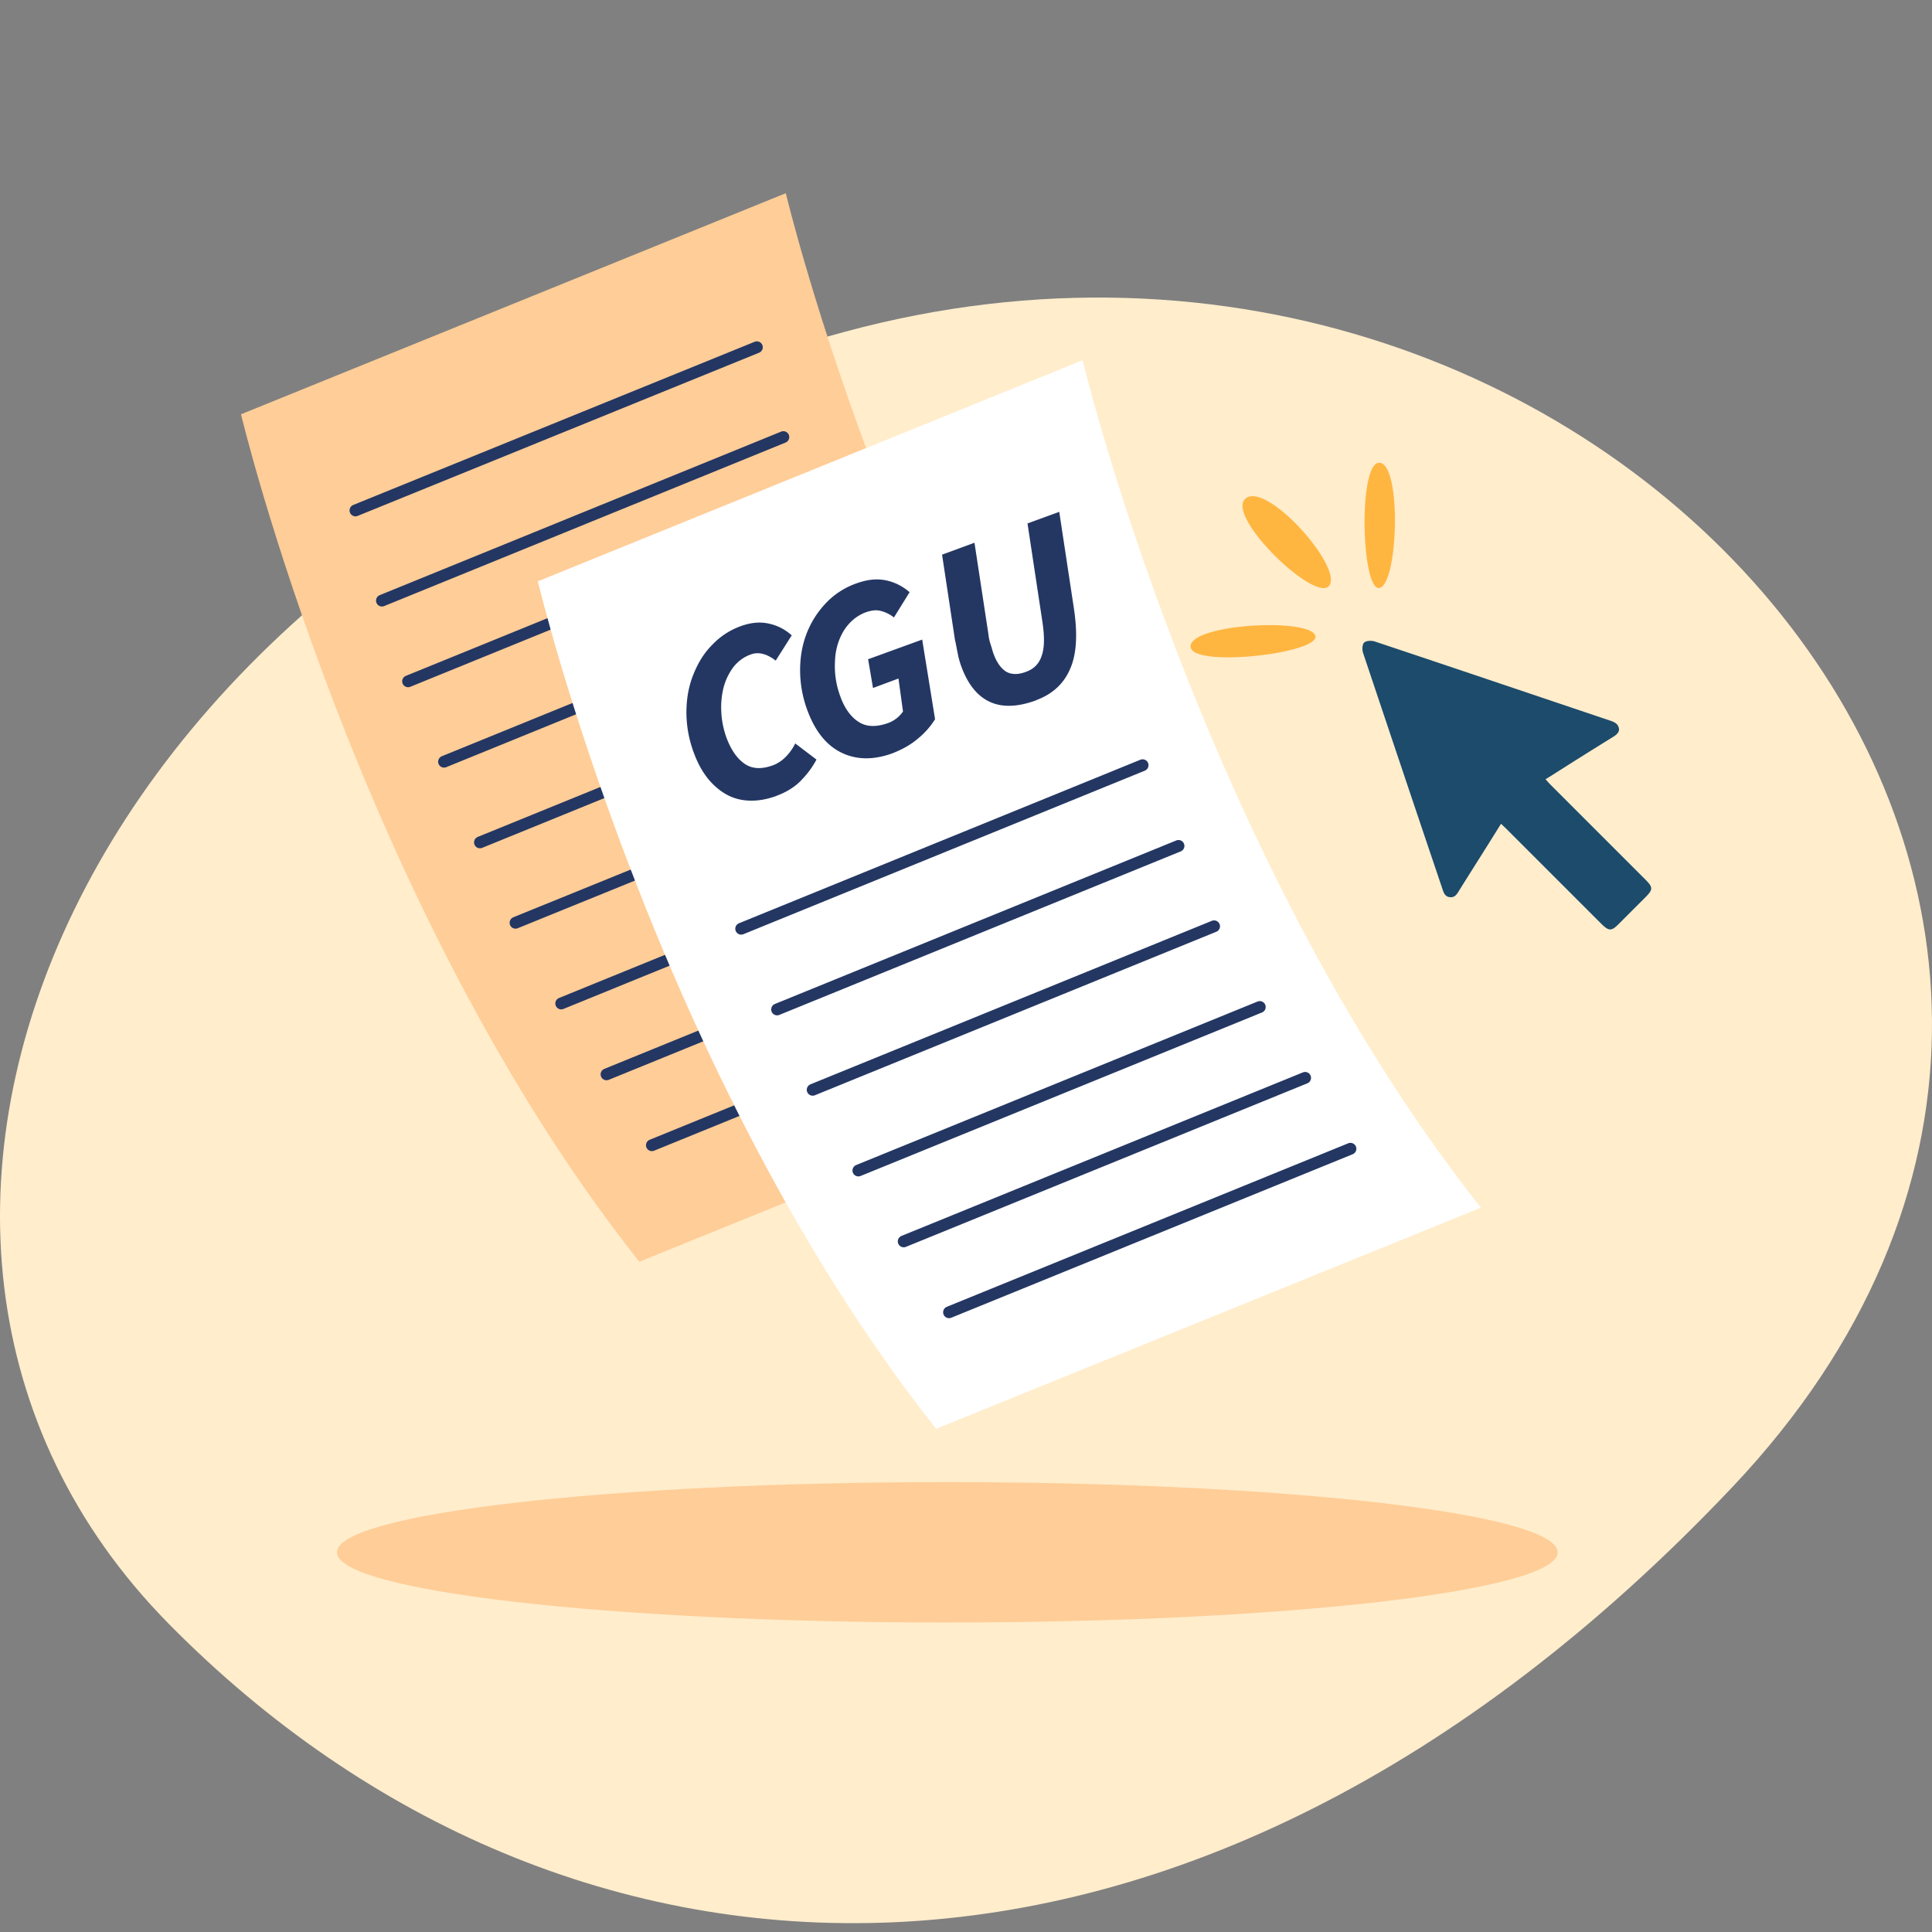 <svg xmlns="http://www.w3.org/2000/svg" fill="none" viewBox="0 0 90 90"><rect x="0" y="0" width="90" height="90" fill="#808080" stroke="none"/><path fill="#FFEDCC" d="M7.865 75.648c18.457 18.717 47.442 20.466 72.836-6.376C106.096 42.43 75.21 5.747 39.352 15.457 3.495 25.151-10.023 57.52 7.865 75.647Z"></path><path fill="#FFCD97" d="M44.129 75.582c15.703 0 28.433-1.464 28.433-3.27 0-1.805-12.73-3.269-28.433-3.269s-28.433 1.464-28.433 3.27c0 1.805 12.73 3.27 28.433 3.27Zm11.015-27.104C42.08 31.968 36.606 9 36.606 9L11.227 19.299s5.476 22.968 18.555 39.478L55.16 48.478h-.016Z"></path><path stroke="#243763" stroke-linecap="round" stroke-miterlimit="10" stroke-width="0.55" d="m35.258 16.176-18.7 7.602m19.934-3.417-18.7 7.618m19.918-3.858-18.7 7.618m20.375-3.874-18.7 7.618m20.373-3.858-18.7 7.617m20.357-3.858-18.7 7.602m20.829-3.858-18.7 7.618m20.811-4.316-18.7 7.618m20.813-4.316-18.7 7.618"></path><path fill="#fff" d="M68.987 56.26C55.924 39.75 50.432 16.78 50.432 16.78l-25.378 10.3S30.53 50.048 43.61 66.559l25.378-10.3Z"></path><path stroke="#243763" stroke-linecap="round" stroke-miterlimit="10" stroke-width="0.55" d="m53.227 35.646-18.7 7.618M54.9 39.406l-18.7 7.618m20.357-3.874-18.7 7.617m20.829-3.857-18.7 7.617m20.812-4.316-18.7 7.618m20.812-4.315-18.7 7.617"></path><path fill="#243763" d="M36.151 37.084c-.552.197-1.072.262-1.576.18-.504-.081-.942-.327-1.332-.703-.39-.376-.699-.882-.926-1.504a5.387 5.387 0 0 1-.341-1.863c0-.621.097-1.194.308-1.733.212-.54.488-1.013.878-1.406a3.444 3.444 0 0 1 1.38-.899c.423-.147.83-.196 1.235-.114.407.081.78.261 1.105.555l-.747 1.177c-.423-.326-.813-.425-1.186-.277-.309.114-.569.31-.78.572a2.764 2.764 0 0 0-.455.932 3.76 3.76 0 0 0-.114 1.144c.017.408.098.817.244 1.226.211.556.487.964.845 1.21.357.245.796.261 1.332.065.211-.082.406-.212.585-.392a2.38 2.38 0 0 0 .439-.622l.99.752a4.154 4.154 0 0 1-.665.916c-.293.327-.699.588-1.186.768l-.033.017Z"></path><path fill="#243763" d="M41.578 35.09c-.894.327-1.69.31-2.389-.033-.699-.343-1.218-.997-1.576-1.961a5.387 5.387 0 0 1-.341-1.864c0-.62.098-1.193.309-1.733.21-.539.52-1.013.91-1.422a3.6 3.6 0 0 1 1.446-.915c.47-.164.893-.213 1.316-.131.406.082.78.262 1.12.556l-.73 1.177a1.63 1.63 0 0 0-.634-.31c-.211-.05-.423-.017-.666.065-.439.163-.78.457-1.04.866-.244.409-.39.883-.406 1.422a4.01 4.01 0 0 0 .243 1.619c.195.555.488.964.845 1.193.358.245.829.261 1.381.065a1.444 1.444 0 0 0 .699-.539l-.211-1.537-1.186.442-.228-1.34 2.519-.916.6 3.71a3.658 3.658 0 0 1-.795.9c-.342.294-.732.506-1.187.686Zm6.694-2.468c-.845.31-1.56.343-2.145.081-.585-.261-1.04-.817-1.349-1.667a3.735 3.735 0 0 1-.162-.588c-.049-.23-.081-.442-.13-.638l-.601-3.972 1.51-.556.65 4.266c.017.164.05.311.098.458.049.147.081.278.13.425.146.409.341.687.585.85.244.147.569.164.975 0 .341-.13.585-.376.699-.752.13-.376.13-.915.016-1.634l-.683-4.512 1.479-.54.682 4.496c.179 1.193.13 2.141-.179 2.828-.292.686-.828 1.177-1.592 1.455h.017Z"></path><path fill="#FFB640" d="M64.274 27.386c.858-.22 1.025-5.724 0-5.829-1.026-.104-.858 6.06 0 5.829Zm-3.004 2.218c-.303-.837-5.797-.533-5.808.503-.01 1.036 6.112.324 5.808-.503Zm.66-2.334c.606-.889-2.93-4.855-3.904-4.049-.984.806 3.296 4.94 3.903 4.05Z"></path><path fill="#1C4B6B" d="M69.924 38.373c-.648 1.047-1.297 2.062-1.936 3.087-.104.168-.198.356-.439.335-.24-.02-.303-.22-.366-.418-1.235-3.652-2.46-7.304-3.684-10.957-.052-.146-.042-.387.042-.48.084-.095.335-.106.481-.064 3.673 1.225 7.346 2.47 11.02 3.705.125.042.272.115.324.22.136.23 0 .387-.199.512a260.56 260.56 0 0 0-2.836 1.78c-.094.062-.199.125-.335.208.095.105.168.189.252.273l4.405 4.405c.356.356.356.46-.01.827-.42.418-.838.837-1.256 1.255-.314.314-.44.314-.764 0l-4.448-4.447c-.073-.073-.156-.146-.24-.23l-.01-.01Z"></path></svg>